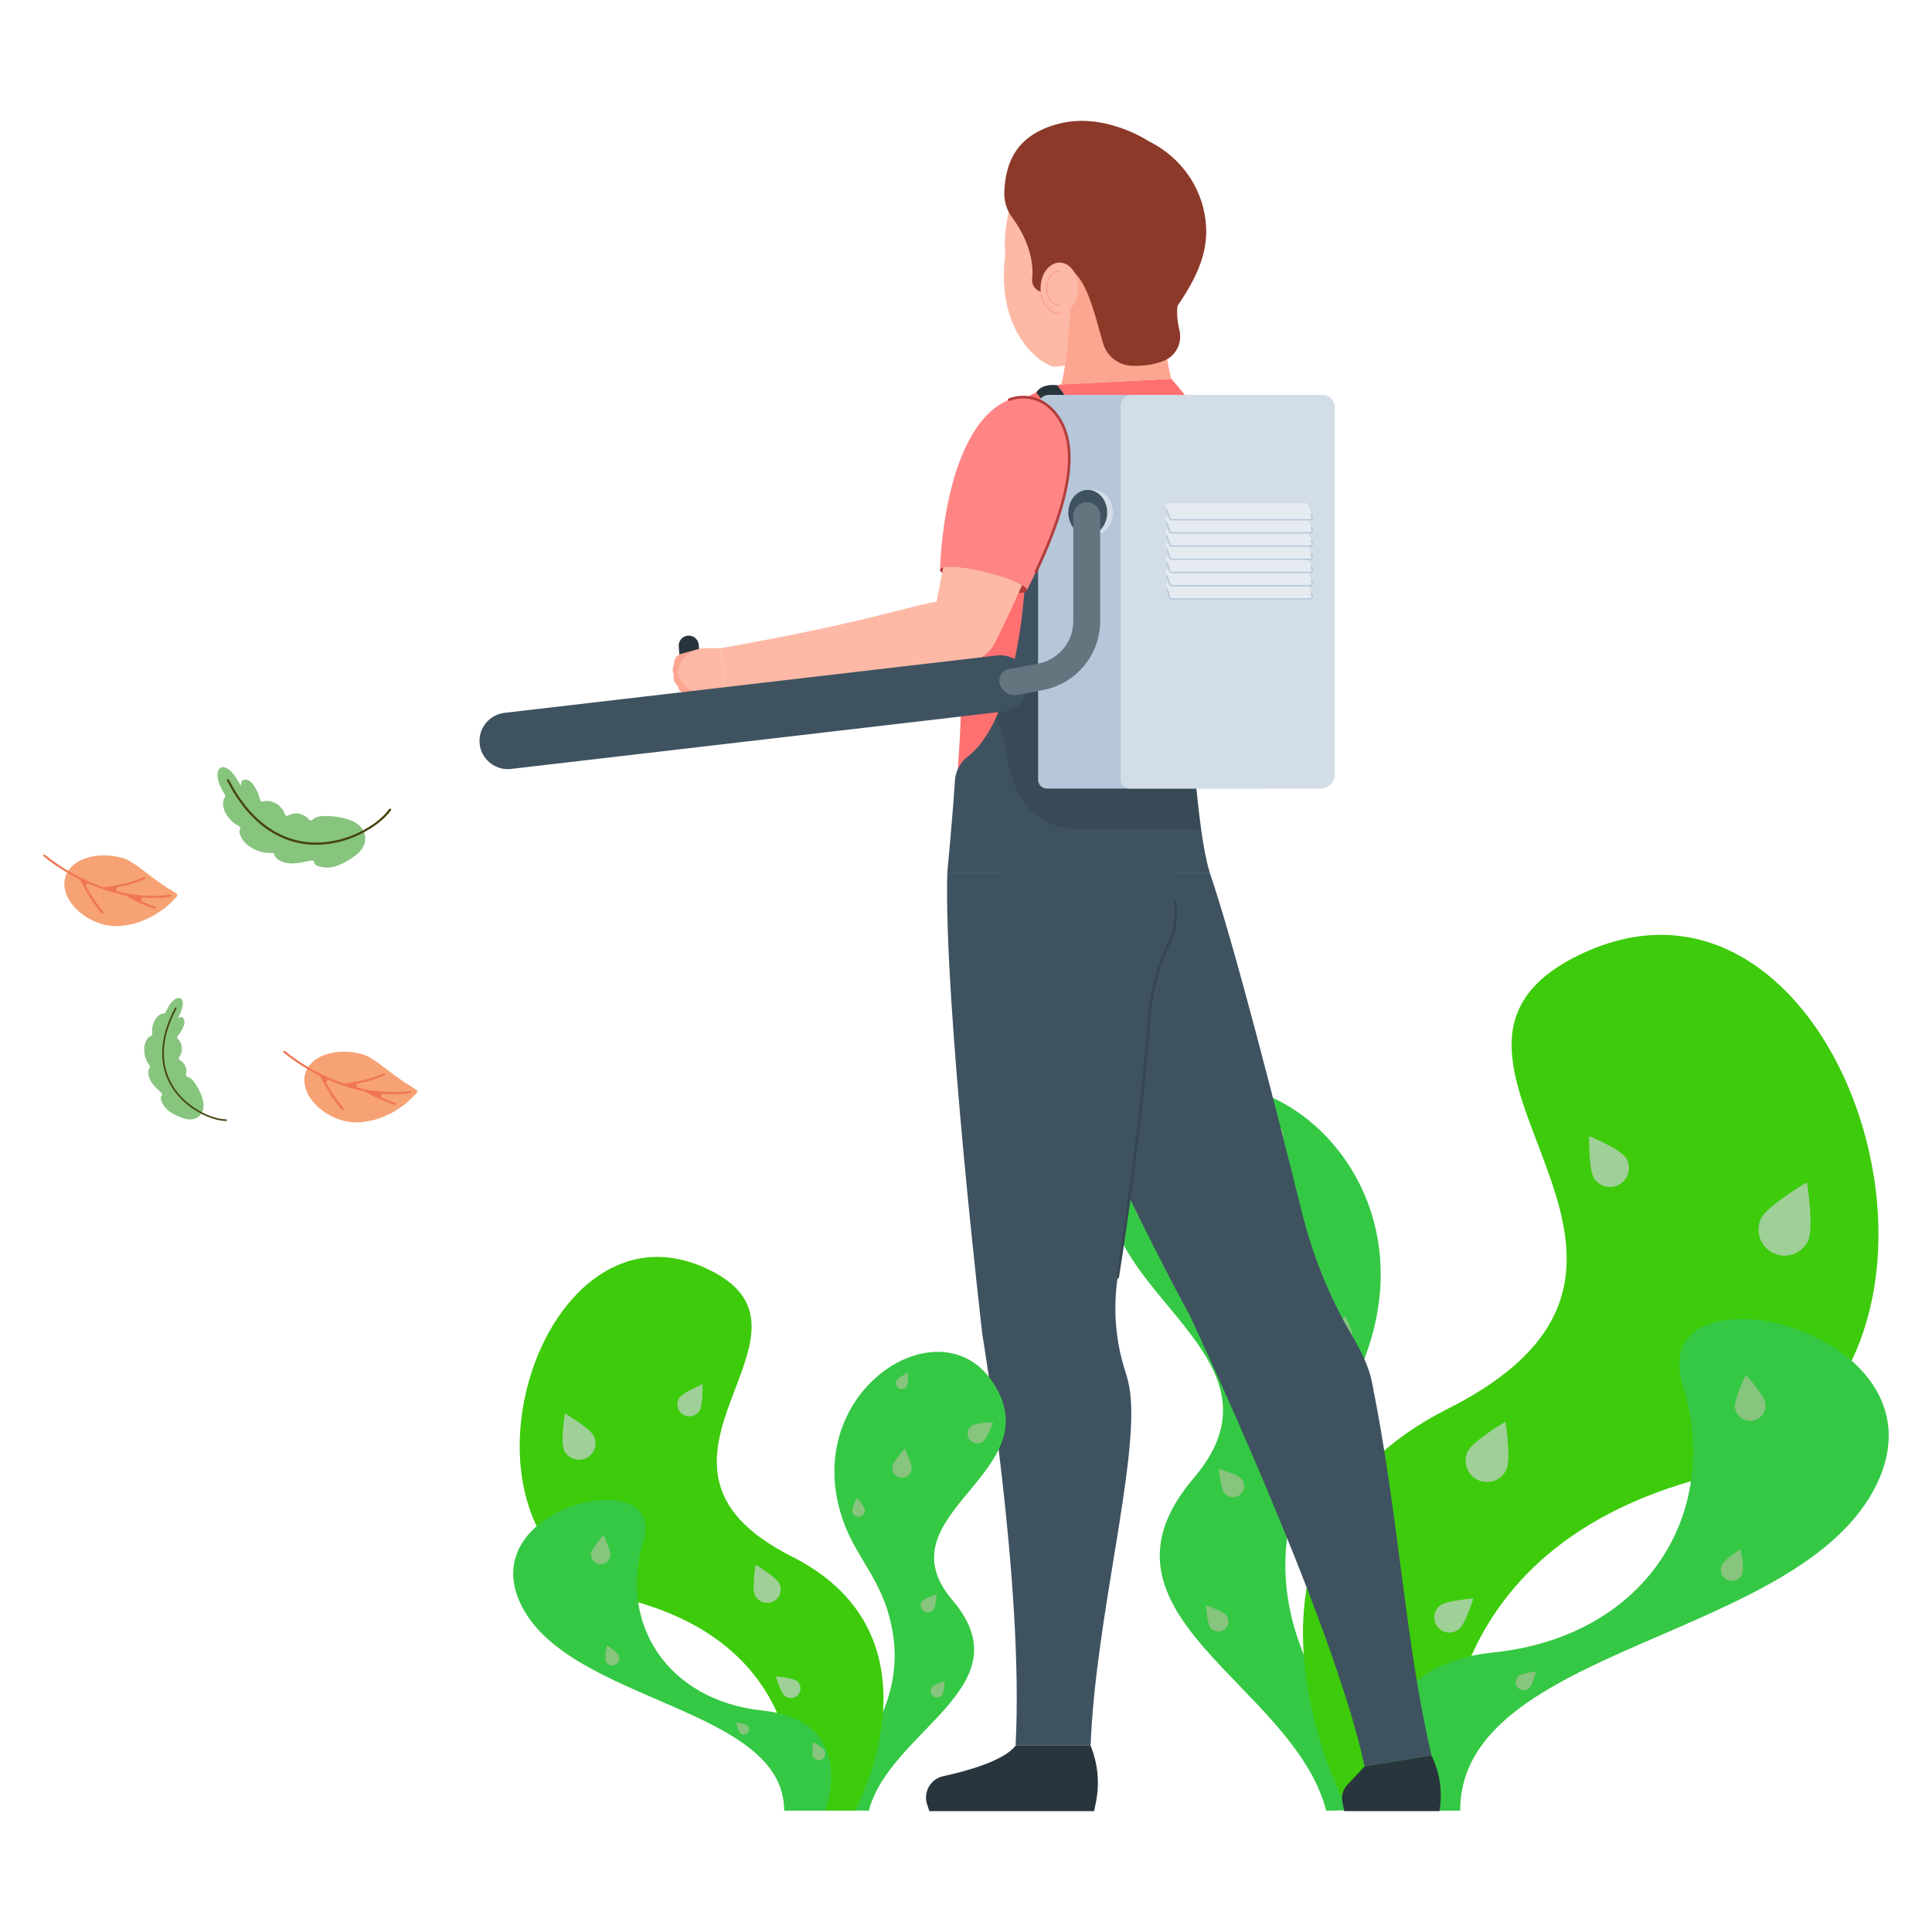 <svg width="541" height="541" viewBox="0 0 541 541" fill="none" xmlns="http://www.w3.org/2000/svg">
<g clip-path="url(#clip0_281_2585)">
<path d="M399.382 506.625C399.382 506.625 354.663 474.035 360.441 430.506C363.655 406.313 376.125 396.824 382.492 379.344C403.229 322.425 340.489 281.628 316.631 317.01C289.397 357.401 366.917 375.546 334.322 413.806C301.721 452.06 362.156 471.4 371.364 507.02L399.382 506.625Z" fill="#35C844"/>
<path d="M377.553 507.025C377.553 507.025 335.111 429.922 405.485 394.449C488.447 352.624 382.13 295.137 443.376 266.848C519.733 231.58 566.167 391.024 478.211 413.486C393.918 435.018 405.23 507.025 405.23 507.025H377.553Z" fill="#3DCB0B"/>
<path d="M390.629 507.025C390.629 507.025 375.541 467.186 418.226 462.717C460.911 458.243 482.296 423.69 471.195 387.919C460.094 352.148 546.681 371.656 525.544 415.564C504.407 459.466 408.877 460.689 408.877 507.031C399.523 507.025 390.629 507.025 390.629 507.025Z" fill="#35C844"/>
<path d="M455.273 324.173C456.874 326.629 456.182 329.918 453.731 331.519C451.275 333.121 447.986 332.428 446.385 329.978C444.783 327.521 445 318.146 445 318.146C445 318.146 453.666 321.722 455.273 324.173Z" fill="#9FD098"/>
<path d="M506.301 347.441C504.575 351.082 500.225 352.635 496.59 350.909C492.949 349.183 491.396 344.839 493.122 341.198C494.848 337.557 505.987 331.076 505.987 331.076C505.987 331.076 508.026 343.8 506.301 347.441Z" fill="#9FD098"/>
<path d="M421.812 411.577C420.395 414.568 416.824 415.845 413.832 414.428C410.841 413.01 409.564 409.44 410.981 406.448C412.399 403.456 421.553 398.133 421.553 398.133C421.553 398.133 423.23 408.585 421.812 411.577Z" fill="#9FD098"/>
<path d="M408.515 456.236C406.675 457.691 404.008 457.383 402.553 455.544C401.098 453.704 401.406 451.037 403.245 449.582C405.085 448.127 412.567 447.613 412.567 447.613C412.567 447.613 410.354 454.781 408.515 456.236Z" fill="#9FD098"/>
<path d="M396.104 483.053C395.406 484.482 393.686 485.071 392.263 484.374C390.84 483.676 390.245 481.955 390.943 480.527C391.641 479.104 396.061 476.605 396.061 476.605C396.061 476.605 396.796 481.631 396.104 483.053Z" fill="#87C47E"/>
<path d="M428.191 472.737C427.244 473.559 425.81 473.462 424.988 472.52C424.166 471.574 424.263 470.14 425.204 469.318C426.151 468.495 430.138 468.03 430.138 468.03C430.138 468.03 429.132 471.909 428.191 472.737Z" fill="#87C47E"/>
<path d="M487.874 440.747C487.214 442.343 485.385 443.106 483.789 442.446C482.193 441.786 481.431 439.958 482.091 438.362C482.751 436.766 487.382 433.747 487.382 433.747C487.382 433.747 488.534 439.151 487.874 440.747Z" fill="#87C47E"/>
<path d="M494.355 392.972C494.691 395.325 493.051 397.505 490.698 397.841C488.345 398.176 486.164 396.537 485.829 394.183C485.494 391.83 488.875 385.008 488.875 385.008C488.875 385.008 494.02 390.613 494.355 392.972Z" fill="#87C47E"/>
<path d="M360.934 354.658C361.269 357.011 359.63 359.192 357.277 359.527C354.923 359.862 352.743 358.223 352.408 355.87C352.072 353.516 355.454 346.694 355.454 346.694C355.454 346.694 360.598 352.305 360.934 354.658Z" fill="#87C47E"/>
<path d="M378.738 374.432C378.549 375.973 377.142 377.072 375.595 376.877C374.053 376.688 372.955 375.276 373.149 373.734C373.339 372.192 376.644 368.464 376.644 368.464C376.644 368.464 378.927 372.89 378.738 374.432Z" fill="#87C47E"/>
<path d="M343.405 452.336C344.352 453.569 344.119 455.338 342.886 456.285C341.652 457.232 339.883 456.999 338.936 455.766C337.99 454.532 337.719 449.566 337.719 449.566C337.719 449.566 342.458 451.102 343.405 452.336Z" fill="#87C47E"/>
<path d="M358.997 316.355C359.717 317.61 359.284 319.212 358.029 319.931C356.774 320.651 355.172 320.218 354.453 318.963C353.733 317.708 354.112 313.093 354.112 313.093C354.112 313.093 358.278 315.1 358.997 316.355Z" fill="#87C47E"/>
<path d="M325.888 336.605C327.808 338.006 328.225 340.706 326.824 342.626C325.423 344.547 322.723 344.963 320.802 343.562C318.882 342.155 316.355 334.976 316.355 334.976C316.355 334.976 323.967 335.198 325.888 336.605Z" fill="#87C47E"/>
<path d="M347.674 414.141C348.772 415.472 348.583 417.441 347.252 418.539C345.921 419.637 343.952 419.448 342.854 418.117C341.755 416.786 341.274 411.29 341.274 411.29C341.274 411.29 346.576 412.81 347.674 414.141Z" fill="#87C47E"/>
<path d="M197.135 199.012L191.53 199.434L190.058 180.997C189.945 179.45 191.103 178.103 192.65 177.984C194.197 177.87 195.544 179.028 195.663 180.575L197.135 199.012Z" fill="#29353D"/>
<path d="M342.031 132.826C340.695 168.511 332.634 173.493 329.896 213.782H268.309C271.376 174.705 265.144 132.805 278.269 118.593C282.386 114.135 286.714 111.462 290.192 109.877C292.724 108.719 294.807 108.141 296.024 107.865C296.776 107.697 297.198 107.643 297.198 107.643L327.981 106.068C327.976 106.068 342.453 121.649 342.031 132.826Z" fill="#FF7171"/>
<path d="M294.904 102.66C297.593 102.601 301.418 102.287 305.275 98.879L304.777 82.811L297.496 77.617L302.992 73.652L316.393 79.559L321.543 91.169C327.142 85.7 331.276 78.342 332.293 69.216C334.294 51.292 322.376 36.766 306.887 37.096C291.404 37.416 280.297 52.455 281.46 71.504C279.069 90.731 289.067 100.88 294.904 102.66Z" fill="#FDB9A6"/>
<path d="M297.193 107.643L327.97 106.074C324.016 90.039 326.461 79.083 326.461 79.083C326.126 72.126 320.391 66.662 313.423 66.662C306.46 66.662 300.076 72.056 299.741 79.008C299.746 79.008 300.174 95.292 297.193 107.643Z" fill="#FCA590"/>
<path d="M321.462 39.428C321.462 39.428 322.279 39.818 323.539 40.553C331.736 45.32 337.173 53.824 337.719 63.286C338.087 69.638 336.264 76.173 329.734 85.619C329.409 87.912 329.788 90.477 330.275 92.511C331.097 95.968 329.344 99.549 326.077 100.951C323.961 101.854 321.072 102.509 317.156 102.438C313.304 102.373 309.944 99.804 308.873 96.103C306.492 87.88 303.82 75.561 298.129 75.166C295.727 74.999 293.335 81.145 291.994 81.918L291.079 81.55C289.727 81.009 288.877 79.641 289.029 78.191C289.37 74.901 289.024 68.469 283.381 60.836C281.85 58.769 281.12 56.215 281.228 53.646C281.59 45.179 284.815 37.789 296.23 34.705C309.16 31.221 321.462 39.428 321.462 39.428Z" fill="#8C3929"/>
<path d="M294.937 160.093L289.905 157.534C297.322 142.948 299.508 129.905 296.219 119.799C294.515 114.557 290.955 111.186 290.187 109.877C291.453 107.865 294.109 107.643 296.019 107.865C297.842 110.039 299.952 113.242 301.434 117.613C305.459 129.407 303.273 143.7 294.937 160.093Z" fill="#29353D"/>
<path d="M291.377 80.539C291.296 84.466 293.59 87.701 296.5 87.761C299.411 87.82 301.835 84.688 301.916 80.755C301.997 76.827 299.703 73.592 296.792 73.533C293.882 73.473 291.458 76.611 291.377 80.539Z" fill="#FDB9A6"/>
<path d="M296.549 85.57C295.548 85.548 294.623 85.013 293.947 84.055C293.281 83.114 292.929 81.88 292.957 80.577C293.016 77.866 294.704 75.697 296.754 75.735C296.857 75.735 296.938 75.821 296.938 75.924C296.938 76.027 296.846 76.108 296.744 76.108C294.899 76.065 293.384 78.077 293.33 80.582C293.303 81.805 293.633 82.962 294.25 83.839C294.855 84.699 295.672 85.18 296.549 85.197C296.652 85.197 296.738 85.283 296.733 85.386C296.733 85.489 296.652 85.57 296.549 85.57Z" fill="#FCA590"/>
<path d="M296.582 87.95C296.555 87.95 296.522 87.95 296.495 87.95C294.066 87.902 291.951 85.678 291.355 82.54C291.334 82.438 291.404 82.34 291.507 82.319C291.61 82.302 291.707 82.367 291.729 82.47C292.291 85.429 294.255 87.528 296.506 87.572C296.728 87.577 296.949 87.561 297.171 87.528C297.274 87.512 297.371 87.582 297.388 87.685C297.404 87.788 297.334 87.885 297.231 87.902C297.014 87.934 296.798 87.95 296.582 87.95Z" fill="#FCA590"/>
<path d="M268.309 213.787C267.508 232.819 265.269 244.337 265.269 244.337H338.747L329.902 213.787H268.309Z" fill="#FF7171"/>
<path d="M328.197 244.337H265.268C264.23 280.411 275.077 373.69 275.077 373.69C275.077 373.69 286.8 443.609 284.382 488.826H305.394C306.714 453.455 318.914 409.353 316.458 389.904C316.198 387.848 315.695 385.82 315.078 383.926C312.281 375.297 311.648 366.111 313.049 357.147C315.792 339.586 319.882 310.924 321.749 285.545C322.344 277.463 324.53 269.591 328.133 262.331C328.154 262.288 328.176 262.244 328.197 262.196C330.383 257.776 328.197 244.337 328.197 244.337Z" fill="#3F5260"/>
<path d="M284.382 488.826C281.103 493.04 271.014 495.87 264.132 497.363C260.551 498.142 258.452 501.859 259.626 505.326L260.243 507.15H306.374L306.871 504.731C307.97 499.402 307.45 493.863 305.389 488.826H284.382Z" fill="#29353D"/>
<path d="M384.126 386.788C383.315 382.768 381.14 378.267 378.732 374.21C372.278 363.33 367.55 351.515 364.499 339.239C357.493 311.032 345.542 264.16 338.747 244.337H281.104C289.565 288.618 333.11 368.27 333.11 368.27C333.11 368.27 373.285 453.234 382.119 494.631L400.848 491.563C393.285 459.222 391.841 425.004 384.126 386.788Z" fill="#3F5260"/>
<path d="M382.119 494.631L377.25 499.825C376.049 501.107 375.546 502.892 375.903 504.618L376.427 507.155H403.093L403.207 506.333C403.91 501.285 403.088 496.14 400.843 491.563L382.119 494.631Z" fill="#29353D"/>
<path d="M312.974 358.018C312.952 358.018 312.936 358.018 312.914 358.012C312.709 357.98 312.568 357.79 312.6 357.585C315.592 338.493 319.536 310.491 321.37 285.518C321.965 277.409 324.124 269.548 327.792 262.163L327.857 262.028C328.679 260.356 328.966 256.98 328.679 252.268C328.668 252.063 328.825 251.884 329.031 251.868C329.236 251.852 329.415 252.014 329.431 252.22C329.728 257.132 329.425 260.546 328.533 262.358L328.468 262.493C324.843 269.791 322.712 277.555 322.122 285.567C320.288 310.561 316.333 338.585 313.342 357.693C313.314 357.882 313.158 358.018 312.974 358.018Z" fill="#364751"/>
<path d="M338.742 244.337H265.268C265.268 244.337 266.745 228.811 267.405 218.548C267.573 215.908 268.893 213.479 270.992 211.866C274.076 209.497 276.667 205.759 278.815 201.171C280.043 198.547 281.13 195.653 282.072 192.569C285.756 180.564 287.336 165.822 287.255 154.126C287.255 154.126 311.8 151.356 332.834 156.295C332.195 166.331 332.525 184.876 333.602 202.702C334.257 213.462 335.182 223.958 336.334 232.165C337.048 237.272 337.854 241.497 338.742 244.337Z" fill="#3F5260"/>
<path opacity="0.25" d="M336.329 232.159H302.008C287.022 232.159 282.77 219.17 281.628 210.076C281.233 206.938 280.276 203.925 278.81 201.171C280.038 198.547 281.125 195.653 282.066 192.569C284.658 192.136 286.968 191.812 287.558 191.909C289.062 192.158 299.151 191.909 299.151 191.909L321.067 194.16L333.591 202.702C334.251 213.462 335.176 223.958 336.329 232.159Z" fill="#29353D"/>
<path d="M268.109 167.786C257.245 168.24 250.64 172.822 201.917 181.5L202.934 193.375L261.097 187.397C264.43 187.051 267.135 186.575 269.293 186.066C275.12 184.692 278.647 178.568 276.635 172.931C275.574 169.966 273.172 167.575 268.109 167.786Z" fill="#FDB9A6"/>
<path d="M353.954 220.809H293.157C291.794 220.809 290.69 219.706 290.69 218.342V113.551C290.69 111.911 292.021 110.58 293.66 110.58H354.533C356.405 110.58 357.92 112.095 357.92 113.967V216.838C357.915 219.035 356.14 220.809 353.954 220.809Z" fill="#B6C7D9"/>
<path d="M369.816 220.809H316.274C314.91 220.809 313.807 219.706 313.807 218.342V113.551C313.807 111.911 315.137 110.58 316.777 110.58H370.39C372.262 110.58 373.777 112.095 373.777 113.967V216.838C373.777 219.035 372.002 220.809 369.816 220.809Z" fill="#D3DDE8"/>
<path d="M195.198 181.863L190.692 183.101C189.447 183.442 188.647 184.643 188.803 185.92L188.728 186.082C188.289 187.002 188.262 188.068 188.668 189.004C188.479 189.999 188.771 191.022 189.463 191.757L189.853 192.174C189.918 193.224 190.783 194.051 191.838 194.068L196.843 194.154L197.746 186.796L195.198 181.863Z" fill="#FCA590"/>
<path d="M287.547 165.319C287.433 165.784 286.573 166.038 285.193 166.087C282.867 166.168 279.053 165.665 274.833 164.648C269.64 163.393 265.355 161.716 263.818 160.439C263.369 160.071 263.153 159.73 263.218 159.444C263.288 159.173 263.607 158.973 264.132 158.848C266.042 158.383 270.667 158.848 275.926 160.12C280.427 161.207 284.252 162.608 286.189 163.799C287.146 164.377 287.644 164.908 287.547 165.319Z" fill="#B23D3D"/>
<path d="M286.194 163.799C285.859 164.572 285.523 165.335 285.193 166.087C282.656 171.795 280.243 176.712 278.517 180.202C276.532 184.2 270.787 186.472 267.871 186.472C267.595 186.472 267.346 186.45 267.129 186.412C262.834 185.628 259.967 181.527 260.713 177.226C261.476 172.812 262.542 166.882 263.819 160.439C263.921 159.914 264.024 159.384 264.132 158.848C266.042 158.383 270.668 158.848 275.926 160.12C280.433 161.207 284.257 162.608 286.194 163.799Z" fill="#FDB9A6"/>
<path d="M311.659 143.533C311.659 140.249 309.517 137.544 306.774 137.219L306.736 137.192H306.309C306.276 137.192 306.249 137.187 306.217 137.187C306.184 137.187 306.157 137.192 306.125 137.192H304.388C304.388 137.192 304.383 137.333 304.383 137.565C302.284 138.447 300.774 140.784 300.774 143.538C300.774 146.389 302.387 148.807 304.61 149.603L304.599 149.884H306.769L306.796 149.846C309.528 149.505 311.659 146.811 311.659 143.533Z" fill="#D3DDE8"/>
<path d="M310.042 143.533C310.042 147.038 307.607 149.879 304.599 149.879C301.591 149.879 299.157 147.038 299.157 143.533C299.157 140.027 301.591 137.181 304.599 137.181C307.602 137.181 310.042 140.022 310.042 143.533Z" fill="#3F5260"/>
<path d="M201.917 181.5H197.573C194.408 181.5 191.541 183.367 190.269 186.266C189.739 187.473 189.756 188.847 190.324 190.037C191.676 192.888 194.722 194.527 197.849 194.089L202.94 193.375L201.917 181.5Z" fill="#FDB9A6"/>
<path d="M142.164 215.372C138.209 215.372 134.795 212.407 134.325 208.382C133.822 204.049 136.927 200.127 141.26 199.618L279.177 183.545C283.511 183.042 287.433 186.142 287.942 190.481C288.445 194.814 285.345 198.736 281.006 199.245L143.089 215.318C142.775 215.356 142.467 215.372 142.164 215.372Z" fill="#3F5260"/>
<path d="M279.875 191.151C279.54 189.399 280.692 187.711 282.445 187.381L290.712 185.828C296.419 184.735 300.552 179.736 300.552 173.921V144.377C300.552 142.299 302.235 140.617 304.312 140.617C306.39 140.617 308.078 142.299 308.078 144.377V173.921C308.078 183.329 301.369 191.444 292.129 193.218L284.901 194.576C282.57 195.014 280.324 193.483 279.875 191.151Z" fill="#657580"/>
<path d="M287.547 165.319C287.644 164.908 287.146 164.377 286.194 163.799C284.257 162.608 280.433 161.207 275.931 160.12C270.673 158.848 266.042 158.383 264.138 158.848C263.613 158.973 263.294 159.173 263.223 159.444C263.223 159.444 263.948 121.335 281.455 112.425C285.669 110.283 290.744 111.035 294.174 114.286C300.098 119.902 304.296 132.253 287.547 165.319Z" fill="#FF8585"/>
<path d="M290.068 160.542C290.014 160.542 289.96 160.531 289.905 160.504C289.716 160.417 289.635 160.19 289.727 160.001C300.558 137.019 301.932 122.152 293.914 114.551C290.896 111.689 286.611 110.813 282.737 112.263C282.542 112.333 282.326 112.236 282.256 112.041C282.185 111.846 282.283 111.63 282.478 111.56C286.622 110.007 291.204 110.948 294.434 114.01C302.716 121.86 301.402 137.014 290.414 160.325C290.344 160.466 290.208 160.542 290.068 160.542Z" fill="#B23D3D"/>
<path d="M366.841 167.688H328.122C327.765 167.688 327.472 167.396 327.472 167.039L326.347 163.712C326.347 163.355 326.639 163.063 326.996 163.063H365.716C366.073 163.063 366.365 163.355 366.365 163.712L367.485 167.039C367.49 167.402 367.198 167.688 366.841 167.688Z" fill="#E5EBF1"/>
<path d="M366.841 167.878H328.122C327.673 167.878 327.305 167.521 327.283 167.077L326.569 164.962C326.537 164.864 326.591 164.756 326.688 164.724C326.785 164.691 326.894 164.745 326.926 164.843L327.646 166.985C327.651 167.007 327.656 167.023 327.656 167.045C327.656 167.299 327.862 167.504 328.116 167.504H366.836C367.079 167.504 367.279 167.315 367.295 167.072L367.014 166.233C366.982 166.136 367.036 166.027 367.133 165.995C367.231 165.963 367.339 166.017 367.371 166.114L367.663 166.985C367.669 167.007 367.674 167.023 367.674 167.045C367.68 167.504 367.301 167.878 366.841 167.878Z" fill="#B6C7D9"/>
<path d="M366.841 163.999H328.122C327.765 163.999 327.472 163.707 327.472 163.35L326.347 160.022C326.347 159.665 326.639 159.373 326.996 159.373H365.716C366.073 159.373 366.365 159.665 366.365 160.022L367.485 163.35C367.49 163.707 367.198 163.999 366.841 163.999Z" fill="#E5EBF1"/>
<path d="M366.841 164.188H328.122C327.673 164.188 327.305 163.831 327.283 163.382L326.569 161.272C326.537 161.175 326.591 161.067 326.688 161.034C326.785 161.002 326.894 161.056 326.926 161.153L327.646 163.295C327.651 163.317 327.656 163.333 327.656 163.355C327.656 163.609 327.862 163.815 328.116 163.815H366.836C367.079 163.815 367.279 163.625 367.295 163.382L367.014 162.543C366.982 162.446 367.036 162.338 367.133 162.305C367.231 162.273 367.339 162.327 367.371 162.424L367.663 163.295C367.669 163.317 367.674 163.333 367.674 163.355C367.68 163.809 367.301 164.188 366.841 164.188Z" fill="#B6C7D9"/>
<path d="M366.841 160.304H328.122C327.765 160.304 327.472 160.011 327.472 159.654L326.347 156.327C326.347 155.97 326.639 155.678 326.996 155.678H365.716C366.073 155.678 366.365 155.97 366.365 156.327L367.485 159.654C367.49 160.011 367.198 160.304 366.841 160.304Z" fill="#E5EBF1"/>
<path d="M366.841 160.493H328.122C327.673 160.493 327.305 160.136 327.283 159.687L326.569 157.577C326.537 157.48 326.591 157.371 326.688 157.339C326.785 157.306 326.894 157.361 326.926 157.458L327.646 159.6C327.651 159.622 327.656 159.638 327.656 159.66C327.656 159.914 327.862 160.12 328.116 160.12H366.836C367.079 160.12 367.279 159.93 367.295 159.687L367.014 158.848C366.982 158.751 367.036 158.643 367.133 158.61C367.231 158.578 367.339 158.632 367.371 158.729L367.663 159.6C367.669 159.622 367.674 159.638 367.674 159.66C367.68 160.114 367.301 160.493 366.841 160.493Z" fill="#B6C7D9"/>
<path d="M366.841 156.609H328.122C327.765 156.609 327.472 156.317 327.472 155.96L326.347 152.632C326.347 152.275 326.639 151.983 326.996 151.983H365.716C366.073 151.983 366.365 152.275 366.365 152.632L367.485 155.96C367.49 156.317 367.198 156.609 366.841 156.609Z" fill="#E5EBF1"/>
<path d="M366.841 156.798H328.122C327.673 156.798 327.305 156.441 327.283 155.997L326.569 153.882C326.537 153.785 326.591 153.677 326.688 153.644C326.785 153.612 326.894 153.666 326.926 153.763L327.646 155.905C327.651 155.927 327.656 155.943 327.656 155.965C327.656 156.219 327.862 156.425 328.116 156.425H366.836C367.079 156.425 367.279 156.235 367.295 155.992L367.014 155.153C366.982 155.056 367.036 154.948 367.133 154.915C367.231 154.883 367.339 154.937 367.371 155.034L367.663 155.905C367.669 155.927 367.674 155.943 367.674 155.965C367.68 156.425 367.301 156.798 366.841 156.798Z" fill="#B6C7D9"/>
<path d="M366.841 152.914H328.122C327.765 152.914 327.472 152.621 327.472 152.264L326.347 148.937C326.347 148.58 326.639 148.288 326.996 148.288H365.716C366.073 148.288 366.365 148.58 366.365 148.937L367.485 152.264C367.49 152.627 367.198 152.914 366.841 152.914Z" fill="#E5EBF1"/>
<path d="M366.841 153.103H328.122C327.673 153.103 327.305 152.746 327.283 152.297L326.569 150.187C326.537 150.09 326.591 149.981 326.688 149.949C326.785 149.917 326.894 149.971 326.926 150.068L327.646 152.21C327.651 152.232 327.656 152.248 327.656 152.27C327.656 152.524 327.862 152.73 328.116 152.73H366.836C367.079 152.73 367.279 152.54 367.295 152.297L367.014 151.458C366.982 151.361 367.036 151.253 367.133 151.22C367.231 151.188 367.339 151.242 367.371 151.339L367.663 152.21C367.669 152.232 367.674 152.248 367.674 152.27C367.68 152.73 367.301 153.103 366.841 153.103Z" fill="#B6C7D9"/>
<path d="M366.841 149.224H328.122C327.765 149.224 327.472 148.932 327.472 148.575L326.347 145.248C326.347 144.891 326.639 144.599 326.996 144.599H365.716C366.073 144.599 366.365 144.891 366.365 145.248L367.485 148.575C367.49 148.932 367.198 149.224 366.841 149.224Z" fill="#E5EBF1"/>
<path d="M366.841 149.408H328.122C327.673 149.408 327.305 149.051 327.283 148.602L326.569 146.487C326.537 146.389 326.591 146.281 326.688 146.249C326.785 146.216 326.894 146.27 326.926 146.368L327.646 148.51C327.651 148.532 327.656 148.548 327.656 148.569C327.656 148.824 327.862 149.029 328.116 149.029H366.836C367.079 149.029 367.279 148.84 367.295 148.597L367.014 147.758C366.982 147.661 367.036 147.552 367.133 147.52C367.231 147.487 367.339 147.542 367.371 147.639L367.663 148.51C367.669 148.532 367.674 148.548 367.674 148.569C367.68 149.035 367.301 149.408 366.841 149.408Z" fill="#B6C7D9"/>
<path d="M366.841 145.529H328.122C327.765 145.529 327.472 145.237 327.472 144.88L326.347 141.553C326.347 141.196 326.639 140.903 326.996 140.903H365.716C366.073 140.903 366.365 141.196 366.365 141.553L367.485 144.88C367.49 145.237 367.198 145.529 366.841 145.529Z" fill="#E5EBF1"/>
<path d="M366.841 145.718H328.122C327.673 145.718 327.305 145.361 327.283 144.912L326.569 142.802C326.537 142.705 326.591 142.597 326.688 142.564C326.785 142.532 326.894 142.586 326.926 142.683L327.646 144.826C327.651 144.847 327.656 144.864 327.656 144.885C327.656 145.139 327.862 145.345 328.116 145.345H366.836C367.079 145.345 367.279 145.156 367.295 144.912L367.014 144.074C366.982 143.976 367.036 143.868 367.133 143.836C367.231 143.803 367.339 143.857 367.371 143.955L367.663 144.826C367.669 144.847 367.674 144.864 367.674 144.885C367.68 145.34 367.301 145.718 366.841 145.718Z" fill="#B6C7D9"/>
<path d="M45.227 306.915C45.466 306.671 45.411 306.265 45.173 306.027C44.995 305.854 44.822 305.681 44.649 305.508C44.243 305.108 43.794 304.745 43.421 304.312C43.042 303.885 42.614 303.414 42.306 302.868C41.998 302.316 41.711 301.721 41.581 301.083C41.43 300.271 41.549 299.525 41.83 299.195C42.025 298.962 42.047 298.643 41.868 298.399C41.538 297.95 41.23 297.426 40.975 296.841C40.613 295.916 40.331 294.829 40.386 293.72C40.375 292.594 40.781 291.556 41.235 290.896C41.5 290.506 41.814 290.252 42.122 290.176C42.431 290.1 42.652 289.835 42.614 289.522C42.56 289.04 42.555 288.515 42.604 287.991C42.604 287.969 42.609 287.942 42.614 287.92C42.75 287.114 43.009 286.297 43.367 285.621C44.059 284.474 45 283.809 45.801 283.809C46.039 283.809 46.266 283.69 46.364 283.473C46.645 282.862 46.953 282.256 47.278 281.693C47.673 281.012 48.192 280.433 48.733 279.989C49.123 279.681 49.534 279.486 49.913 279.459C51.287 279.362 51.389 281.066 50.935 282.483C50.665 283.473 50.172 284.398 49.739 285.318L49.761 285.296C50.307 284.658 50.93 284.69 51.281 285.058C51.628 285.432 51.812 286.14 51.541 286.941C51.26 287.677 50.973 288.375 50.573 288.991C50.307 289.37 50.053 289.716 49.777 290.019C49.55 290.268 49.55 290.663 49.799 290.89C50.454 291.475 50.886 292.524 50.93 293.52C50.951 293.839 50.903 294.169 50.838 294.472C50.794 294.775 50.697 295.067 50.567 295.348C50.448 295.586 50.324 295.808 50.178 296.003C49.961 296.306 50.075 296.728 50.4 296.906C51.016 297.236 51.557 297.826 51.876 298.48C51.887 298.508 51.898 298.535 51.909 298.562C52.098 299.07 52.228 299.595 52.169 300.141C52.163 300.363 52.136 300.59 52.082 300.801C52.001 301.126 52.206 301.467 52.536 301.543C52.834 301.607 53.132 301.748 53.375 301.948C53.651 302.132 53.889 302.365 54.089 302.63C54.306 302.884 54.522 303.16 54.695 303.447C55.382 304.469 55.983 305.6 56.405 306.758C56.837 307.894 57.092 309.057 56.983 310.101C56.81 312.038 54.993 314.213 51.655 313.228C50.291 312.817 48.371 311.984 47.062 310.929C46.667 310.599 46.261 310.177 45.931 309.706C45.606 309.225 45.336 308.716 45.179 308.267C44.989 307.656 44.984 307.164 45.227 306.915Z" fill="#87C47E"/>
<path d="M63.573 313.753C63.551 313.834 63.465 313.894 63.329 313.894C61.16 313.904 57.578 312.871 54.029 310.48C52.261 309.295 50.529 307.721 49.101 305.854C47.662 303.993 46.569 301.797 46.007 299.541C45.422 297.285 45.309 295.013 45.514 292.962C45.557 292.448 45.655 291.951 45.725 291.464C45.785 290.977 45.888 290.506 46.001 290.052C46.109 289.608 46.212 289.175 46.309 288.759C46.315 288.743 46.32 288.726 46.326 288.71C46.461 288.304 46.585 287.909 46.71 287.531C47.748 284.458 48.874 282.564 48.998 282.267C49.09 282.094 49.242 282.012 49.339 282.088C49.442 282.164 49.447 282.364 49.361 282.543C49.344 282.575 49.106 283.051 48.695 283.857C48.598 284.057 48.484 284.274 48.371 284.512C48.365 284.523 48.36 284.534 48.354 284.544C48.252 284.793 48.143 285.058 48.024 285.34C47.797 285.924 47.473 286.573 47.256 287.32C47.018 288.061 46.721 288.867 46.537 289.749C46.439 290.192 46.299 290.641 46.234 291.118C46.163 291.594 46.088 292.081 46.012 292.578C45.79 294.575 45.823 296.798 46.347 299.016C46.861 301.229 47.857 303.425 49.231 305.292C50.605 307.164 52.298 308.732 54.029 309.944C57.514 312.363 61.062 313.418 63.145 313.428C63.329 313.428 63.519 313.531 63.567 313.656C63.578 313.688 63.584 313.721 63.573 313.753Z" fill="#46420E"/>
<path d="M87.988 241.508C87.972 241.129 87.577 240.88 87.204 240.951C86.798 241.026 86.398 241.107 86.003 241.178C85.251 241.318 84.51 241.546 83.752 241.627C82.995 241.719 82.151 241.832 81.307 241.762C80.463 241.681 79.586 241.546 78.786 241.21C77.72 240.734 76.957 239.977 76.865 239.398C76.817 239.068 76.546 238.83 76.211 238.846C75.415 238.884 74.539 238.835 73.641 238.657C72.342 238.354 70.925 237.84 69.746 236.936C68.496 236.092 67.652 234.859 67.268 233.847C67.008 233.182 66.992 232.581 67.219 232.17C67.382 231.873 67.235 231.499 66.932 231.348C66.31 231.034 65.677 230.612 65.082 230.12C65.066 230.104 65.05 230.093 65.034 230.076C64.249 229.319 63.551 228.421 63.07 227.518C63.059 227.496 63.048 227.48 63.037 227.458C62.291 225.792 62.291 224.223 62.945 223.357C63.108 223.141 63.14 222.86 63.005 222.627C62.523 221.826 62.074 220.998 61.685 220.182C61.225 219.229 60.987 218.218 60.906 217.276C60.862 216.611 60.96 216.01 61.214 215.572C62.15 213.982 64.114 215.161 65.337 216.741C66.224 217.79 66.873 219.035 67.56 220.219L67.549 220.182C67.257 219.094 67.766 218.429 68.442 218.321C69.118 218.218 70.038 218.553 70.725 219.462C71.325 220.333 71.877 221.177 72.251 222.091C72.494 222.746 72.705 223.346 72.824 223.942C72.894 224.315 73.273 224.52 73.635 224.418C74.793 224.082 76.346 224.396 77.531 225.132C77.904 225.354 78.223 225.651 78.515 225.959C78.818 226.241 79.073 226.565 79.278 226.917C79.478 227.29 79.651 227.647 79.76 228.004C79.884 228.41 80.333 228.589 80.701 228.372C81.556 227.864 82.713 227.685 83.752 227.848C83.779 227.853 83.806 227.858 83.833 227.864C84.542 228.042 85.229 228.297 85.792 228.784C86.084 228.994 86.354 229.243 86.576 229.519C86.809 229.811 87.258 229.822 87.517 229.546C87.826 229.216 88.253 228.951 88.708 228.821C89.124 228.659 89.557 228.573 90.006 228.545C90.455 228.502 90.915 228.47 91.369 228.497C93.025 228.513 94.724 228.713 96.325 229.119C97.915 229.503 99.387 230.104 100.464 231.018C102.471 232.679 103.493 236.341 99.868 239.284C98.375 240.48 96 241.968 93.836 242.617C93.171 242.801 92.397 242.925 91.624 242.936C90.845 242.931 90.082 242.839 89.46 242.676C88.583 242.406 88.01 242.006 87.988 241.508Z" fill="#87C47E"/>
<path d="M109.493 226.517C109.569 226.598 109.569 226.744 109.466 226.895C107.832 229.303 103.964 232.473 98.624 234.583C95.968 235.638 92.922 236.352 89.768 236.514C86.614 236.693 83.363 236.228 80.436 235.14C77.504 234.069 74.901 232.473 72.791 230.688C72.256 230.25 71.78 229.763 71.293 229.319C70.801 228.881 70.357 228.416 69.946 227.939C69.535 227.485 69.134 227.036 68.745 226.609C68.734 226.598 68.723 226.582 68.712 226.571C68.361 226.111 68.025 225.667 67.695 225.24C65.088 221.756 63.854 219.073 63.616 218.71C63.492 218.477 63.519 218.25 63.681 218.196C63.843 218.142 64.071 218.288 64.195 218.515C64.222 218.564 64.558 219.181 65.142 220.246C65.288 220.506 65.445 220.798 65.623 221.112C65.629 221.123 65.634 221.134 65.645 221.145C65.84 221.447 66.051 221.772 66.272 222.118C66.743 222.816 67.219 223.66 67.874 224.472C68.507 225.299 69.178 226.235 70.016 227.112C70.433 227.555 70.822 228.053 71.298 228.486C71.769 228.924 72.251 229.379 72.743 229.838C74.782 231.597 77.266 233.252 80.111 234.356C82.951 235.47 86.127 236.038 89.238 235.935C92.354 235.838 95.373 235.156 98.029 234.172C103.347 232.154 107.21 229.043 108.806 226.744C108.947 226.538 109.201 226.408 109.374 226.452C109.428 226.463 109.466 226.484 109.493 226.517Z" fill="#46420E"/>
<path d="M96.19 313.845C91.721 312.628 88.372 309.907 86.647 307.115C84.899 304.296 84.791 301.326 86.149 299.059C87.534 296.744 90.022 295.467 92.76 294.856C95.519 294.245 98.489 294.401 101.4 295.186C102.86 295.559 104.316 296.538 105.874 297.637C106.647 298.253 107.443 298.794 108.254 299.417C108.655 299.73 109.066 300.05 109.477 300.374C109.888 300.688 110.294 300.953 110.705 301.251C111.516 301.829 112.317 302.403 113.069 302.944C113.08 302.949 113.091 302.96 113.102 302.966C113.854 303.436 114.551 303.869 115.147 304.242C115.715 304.599 116.196 304.897 116.542 305.113C116.872 305.319 116.937 305.768 116.678 306.06C116.412 306.358 116.034 306.758 115.558 307.239C115.033 307.764 114.384 308.381 113.605 309.046C113.594 309.057 113.583 309.068 113.567 309.079C112.782 309.679 111.873 310.307 110.856 310.94C110.342 311.254 109.801 311.594 109.239 311.87C108.676 312.135 108.092 312.395 107.486 312.644C106.274 313.136 104.981 313.612 103.688 313.845C101.081 314.429 98.419 314.435 96.19 313.845Z" fill="#F6A274"/>
<path d="M96.103 310.75C96.271 310.68 96.309 310.507 96.19 310.361C95.622 309.658 95.07 308.96 94.54 308.262C94.026 307.537 93.533 306.801 93.057 306.082C92.451 305.2 91.905 304.269 91.391 303.339C91.099 302.814 91.635 302.219 92.186 302.457C95.346 303.826 98.635 304.918 102.022 305.579C102.087 305.589 102.146 305.611 102.206 305.643C103.445 306.352 104.743 307.05 106.09 307.694L108.211 308.576C108.93 308.873 109.661 309.176 110.407 309.376C110.591 309.436 110.802 309.36 110.883 309.214C110.959 309.068 110.873 308.906 110.689 308.852C109.46 308.527 108.281 307.975 107.129 307.504C107.118 307.499 107.107 307.494 107.096 307.494C106.431 307.234 106.669 306.239 107.378 306.287C108.032 306.331 108.681 306.363 109.336 306.406C110.261 306.417 111.186 306.358 112.111 306.336C112.571 306.314 113.036 306.32 113.502 306.271L114.881 306.087C115.065 306.06 115.2 305.919 115.179 305.762C115.157 305.611 114.995 305.503 114.811 305.53C110.656 306.038 106.42 305.865 102.303 305.07C101.621 304.913 100.934 304.762 100.253 304.599C99.598 304.442 99.614 303.506 100.274 303.371C101.145 303.193 102 302.998 102.828 302.809C103.693 302.565 104.537 302.284 105.354 302.019C106.171 301.781 106.972 301.44 107.746 301.088C107.892 301.023 107.957 300.856 107.892 300.715C107.827 300.574 107.654 300.515 107.507 300.58C104.159 302.008 100.334 302.982 96.276 303.398C96.179 303.409 96.082 303.398 95.99 303.36C90.163 301.267 84.629 298.248 79.83 294.337C79.689 294.223 79.5 294.217 79.392 294.337C79.289 294.45 79.321 294.65 79.462 294.769C82.524 297.285 85.889 299.384 89.411 301.169C89.53 301.229 89.622 301.326 89.681 301.44C91.25 304.561 93.171 307.699 95.578 310.621C95.697 310.756 95.936 310.815 96.103 310.75Z" fill="#F07651"/>
<path d="M28.987 258.885C24.518 257.668 21.169 254.946 19.444 252.155C17.696 249.336 17.588 246.366 18.946 244.094C20.331 241.778 22.819 240.502 25.557 239.89C28.316 239.279 31.286 239.441 34.197 240.22C35.657 240.594 37.113 241.573 38.671 242.671C39.444 243.288 40.239 243.829 41.051 244.451C41.451 244.765 41.862 245.084 42.274 245.409C42.685 245.728 43.091 245.987 43.502 246.285C44.313 246.864 45.114 247.437 45.866 247.978C45.877 247.984 45.888 247.994 45.898 248C46.65 248.471 47.343 248.903 47.943 249.277C48.511 249.634 48.993 249.931 49.339 250.148C49.669 250.353 49.734 250.802 49.474 251.094C49.209 251.392 48.831 251.792 48.355 252.274C47.83 252.799 47.181 253.415 46.401 254.081C46.391 254.092 46.38 254.102 46.364 254.113C45.579 254.708 44.67 255.341 43.653 255.974C43.139 256.288 42.598 256.629 42.036 256.905C41.473 257.17 40.889 257.43 40.283 257.678C39.071 258.171 37.778 258.647 36.49 258.879C33.872 259.469 31.216 259.475 28.987 258.885Z" fill="#F6A274"/>
<path d="M28.895 255.79C29.062 255.72 29.1 255.547 28.981 255.401C28.413 254.697 27.861 254 27.331 253.302C26.817 252.577 26.325 251.841 25.849 251.121C25.243 250.24 24.697 249.309 24.183 248.379C23.89 247.854 24.426 247.259 24.978 247.497C28.137 248.865 31.427 249.958 34.813 250.618C34.878 250.629 34.938 250.651 34.997 250.689C36.236 251.397 37.535 252.095 38.882 252.739L41.002 253.621C41.722 253.918 42.452 254.221 43.204 254.422C43.388 254.476 43.599 254.405 43.68 254.259C43.756 254.113 43.669 253.951 43.486 253.897C42.257 253.572 41.078 253.02 39.926 252.55C39.915 252.544 39.904 252.539 39.893 252.533C39.228 252.274 39.466 251.278 40.175 251.327C40.829 251.37 41.478 251.403 42.133 251.446C43.058 251.457 43.983 251.397 44.908 251.376C45.368 251.354 45.833 251.365 46.293 251.311L47.673 251.127C47.857 251.1 47.992 250.959 47.97 250.802C47.949 250.651 47.786 250.543 47.602 250.57C43.448 251.078 39.212 250.91 35.095 250.11C34.413 249.953 33.726 249.801 33.044 249.639C32.39 249.482 32.406 248.546 33.066 248.411C33.937 248.232 34.792 248.038 35.619 247.848C36.485 247.605 37.329 247.324 38.146 247.059C38.963 246.82 39.763 246.48 40.537 246.128C40.683 246.063 40.748 245.895 40.683 245.755C40.618 245.614 40.445 245.555 40.299 245.619C36.95 247.048 33.125 248.021 29.068 248.438C28.97 248.449 28.873 248.438 28.781 248.4C22.954 246.307 17.42 243.288 12.621 239.376C12.481 239.263 12.291 239.257 12.183 239.376C12.08 239.49 12.113 239.69 12.254 239.809C15.316 242.325 18.681 244.424 22.203 246.209C22.322 246.269 22.413 246.366 22.473 246.48C24.042 249.601 25.962 252.739 28.37 255.66C28.494 255.796 28.727 255.855 28.895 255.79Z" fill="#F07651"/>
<path d="M225.581 506.771C225.581 506.771 253.853 486.164 250.201 458.649C248.173 443.355 240.285 437.355 236.26 426.303C223.151 390.315 262.818 364.526 277.901 386.896C295.121 412.431 246.106 423.906 266.718 448.094C287.33 472.282 249.119 484.509 243.298 507.025L225.581 506.771Z" fill="#35C844"/>
<path d="M239.376 507.025C239.376 507.025 266.21 458.281 221.718 435.851C169.268 409.413 236.482 373.063 197.762 355.177C149.489 332.877 120.129 433.682 175.738 447.889C229.027 461.5 221.875 507.025 221.875 507.025H239.376Z" fill="#3DCB0B"/>
<path d="M231.11 507.025C231.11 507.025 240.647 481.836 213.662 479.012C186.677 476.183 173.152 454.337 180.174 431.724C187.191 409.104 132.447 421.445 145.816 449.198C159.178 476.957 219.575 477.725 219.575 507.025C225.489 507.025 231.11 507.025 231.11 507.025Z" fill="#35C844"/>
<path d="M190.242 391.419C189.231 392.972 189.669 395.049 191.216 396.061C192.769 397.072 194.846 396.634 195.858 395.087C196.87 393.54 196.734 387.605 196.734 387.605C196.734 387.605 191.254 389.872 190.242 391.419Z" fill="#9FD098"/>
<path d="M157.977 406.129C159.065 408.428 161.818 409.413 164.117 408.32C166.417 407.232 167.401 404.479 166.309 402.179C165.221 399.88 158.177 395.779 158.177 395.779C158.177 395.779 156.89 403.83 157.977 406.129Z" fill="#9FD098"/>
<path d="M211.396 446.677C212.294 448.57 214.55 449.376 216.443 448.478C218.337 447.58 219.143 445.324 218.245 443.431C217.347 441.537 211.563 438.172 211.563 438.172C211.563 438.172 210.503 444.789 211.396 446.677Z" fill="#9FD098"/>
<path d="M219.803 474.917C220.966 475.837 222.654 475.642 223.573 474.479C224.493 473.316 224.298 471.628 223.135 470.708C221.972 469.788 217.244 469.464 217.244 469.464C217.244 469.464 218.639 473.992 219.803 474.917Z" fill="#9FD098"/>
<path d="M227.653 491.872C228.091 492.775 229.184 493.149 230.082 492.705C230.985 492.267 231.358 491.174 230.915 490.276C230.477 489.372 227.68 487.798 227.68 487.798C227.68 487.798 227.209 490.968 227.653 491.872Z" fill="#87C47E"/>
<path d="M207.365 485.347C207.96 485.867 208.869 485.807 209.394 485.207C209.913 484.612 209.854 483.703 209.253 483.178C208.653 482.659 206.132 482.361 206.132 482.361C206.132 482.361 206.765 484.823 207.365 485.347Z" fill="#87C47E"/>
<path d="M169.63 465.125C170.047 466.137 171.205 466.613 172.211 466.196C173.223 465.779 173.699 464.622 173.282 463.616C172.865 462.604 169.939 460.694 169.939 460.694C169.939 460.694 169.214 464.113 169.63 465.125Z" fill="#87C47E"/>
<path d="M165.535 434.915C165.324 436.403 166.357 437.783 167.845 437.994C169.333 438.205 170.712 437.171 170.923 435.684C171.134 434.196 168.997 429.884 168.997 429.884C168.997 429.884 165.746 433.428 165.535 434.915Z" fill="#87C47E"/>
<path d="M249.888 410.695C249.677 412.183 250.71 413.562 252.198 413.773C253.686 413.984 255.065 412.951 255.276 411.463C255.487 409.975 253.35 405.664 253.35 405.664C253.35 405.664 250.099 409.207 249.888 410.695Z" fill="#87C47E"/>
<path d="M238.63 423.197C238.749 424.171 239.641 424.864 240.615 424.745C241.589 424.626 242.281 423.733 242.162 422.759C242.043 421.785 239.955 419.427 239.955 419.427C239.955 419.427 238.511 422.218 238.63 423.197Z" fill="#87C47E"/>
<path d="M260.967 472.45C260.367 473.229 260.513 474.349 261.292 474.944C262.071 475.544 263.191 475.398 263.786 474.619C264.387 473.84 264.554 470.697 264.554 470.697C264.554 470.697 261.568 471.671 260.967 472.45Z" fill="#87C47E"/>
<path d="M251.11 386.48C250.656 387.275 250.932 388.287 251.722 388.741C252.517 389.195 253.529 388.92 253.983 388.13C254.438 387.334 254.2 384.418 254.2 384.418C254.2 384.418 251.565 385.684 251.11 386.48Z" fill="#87C47E"/>
<path d="M272.042 399.28C270.83 400.167 270.565 401.871 271.452 403.083C272.339 404.295 274.043 404.56 275.255 403.673C276.467 402.785 278.063 398.246 278.063 398.246C278.063 398.246 273.254 398.392 272.042 399.28Z" fill="#87C47E"/>
<path d="M258.268 448.3C257.575 449.144 257.694 450.388 258.533 451.081C259.371 451.773 260.621 451.654 261.314 450.815C262.006 449.972 262.314 446.498 262.314 446.498C262.314 446.498 258.96 447.461 258.268 448.3Z" fill="#87C47E"/>
</g>
<defs>
<clipPath id="clip0_281_2585">
<rect width="541" height="541" fill="white"/>
</clipPath>
</defs>
</svg>
